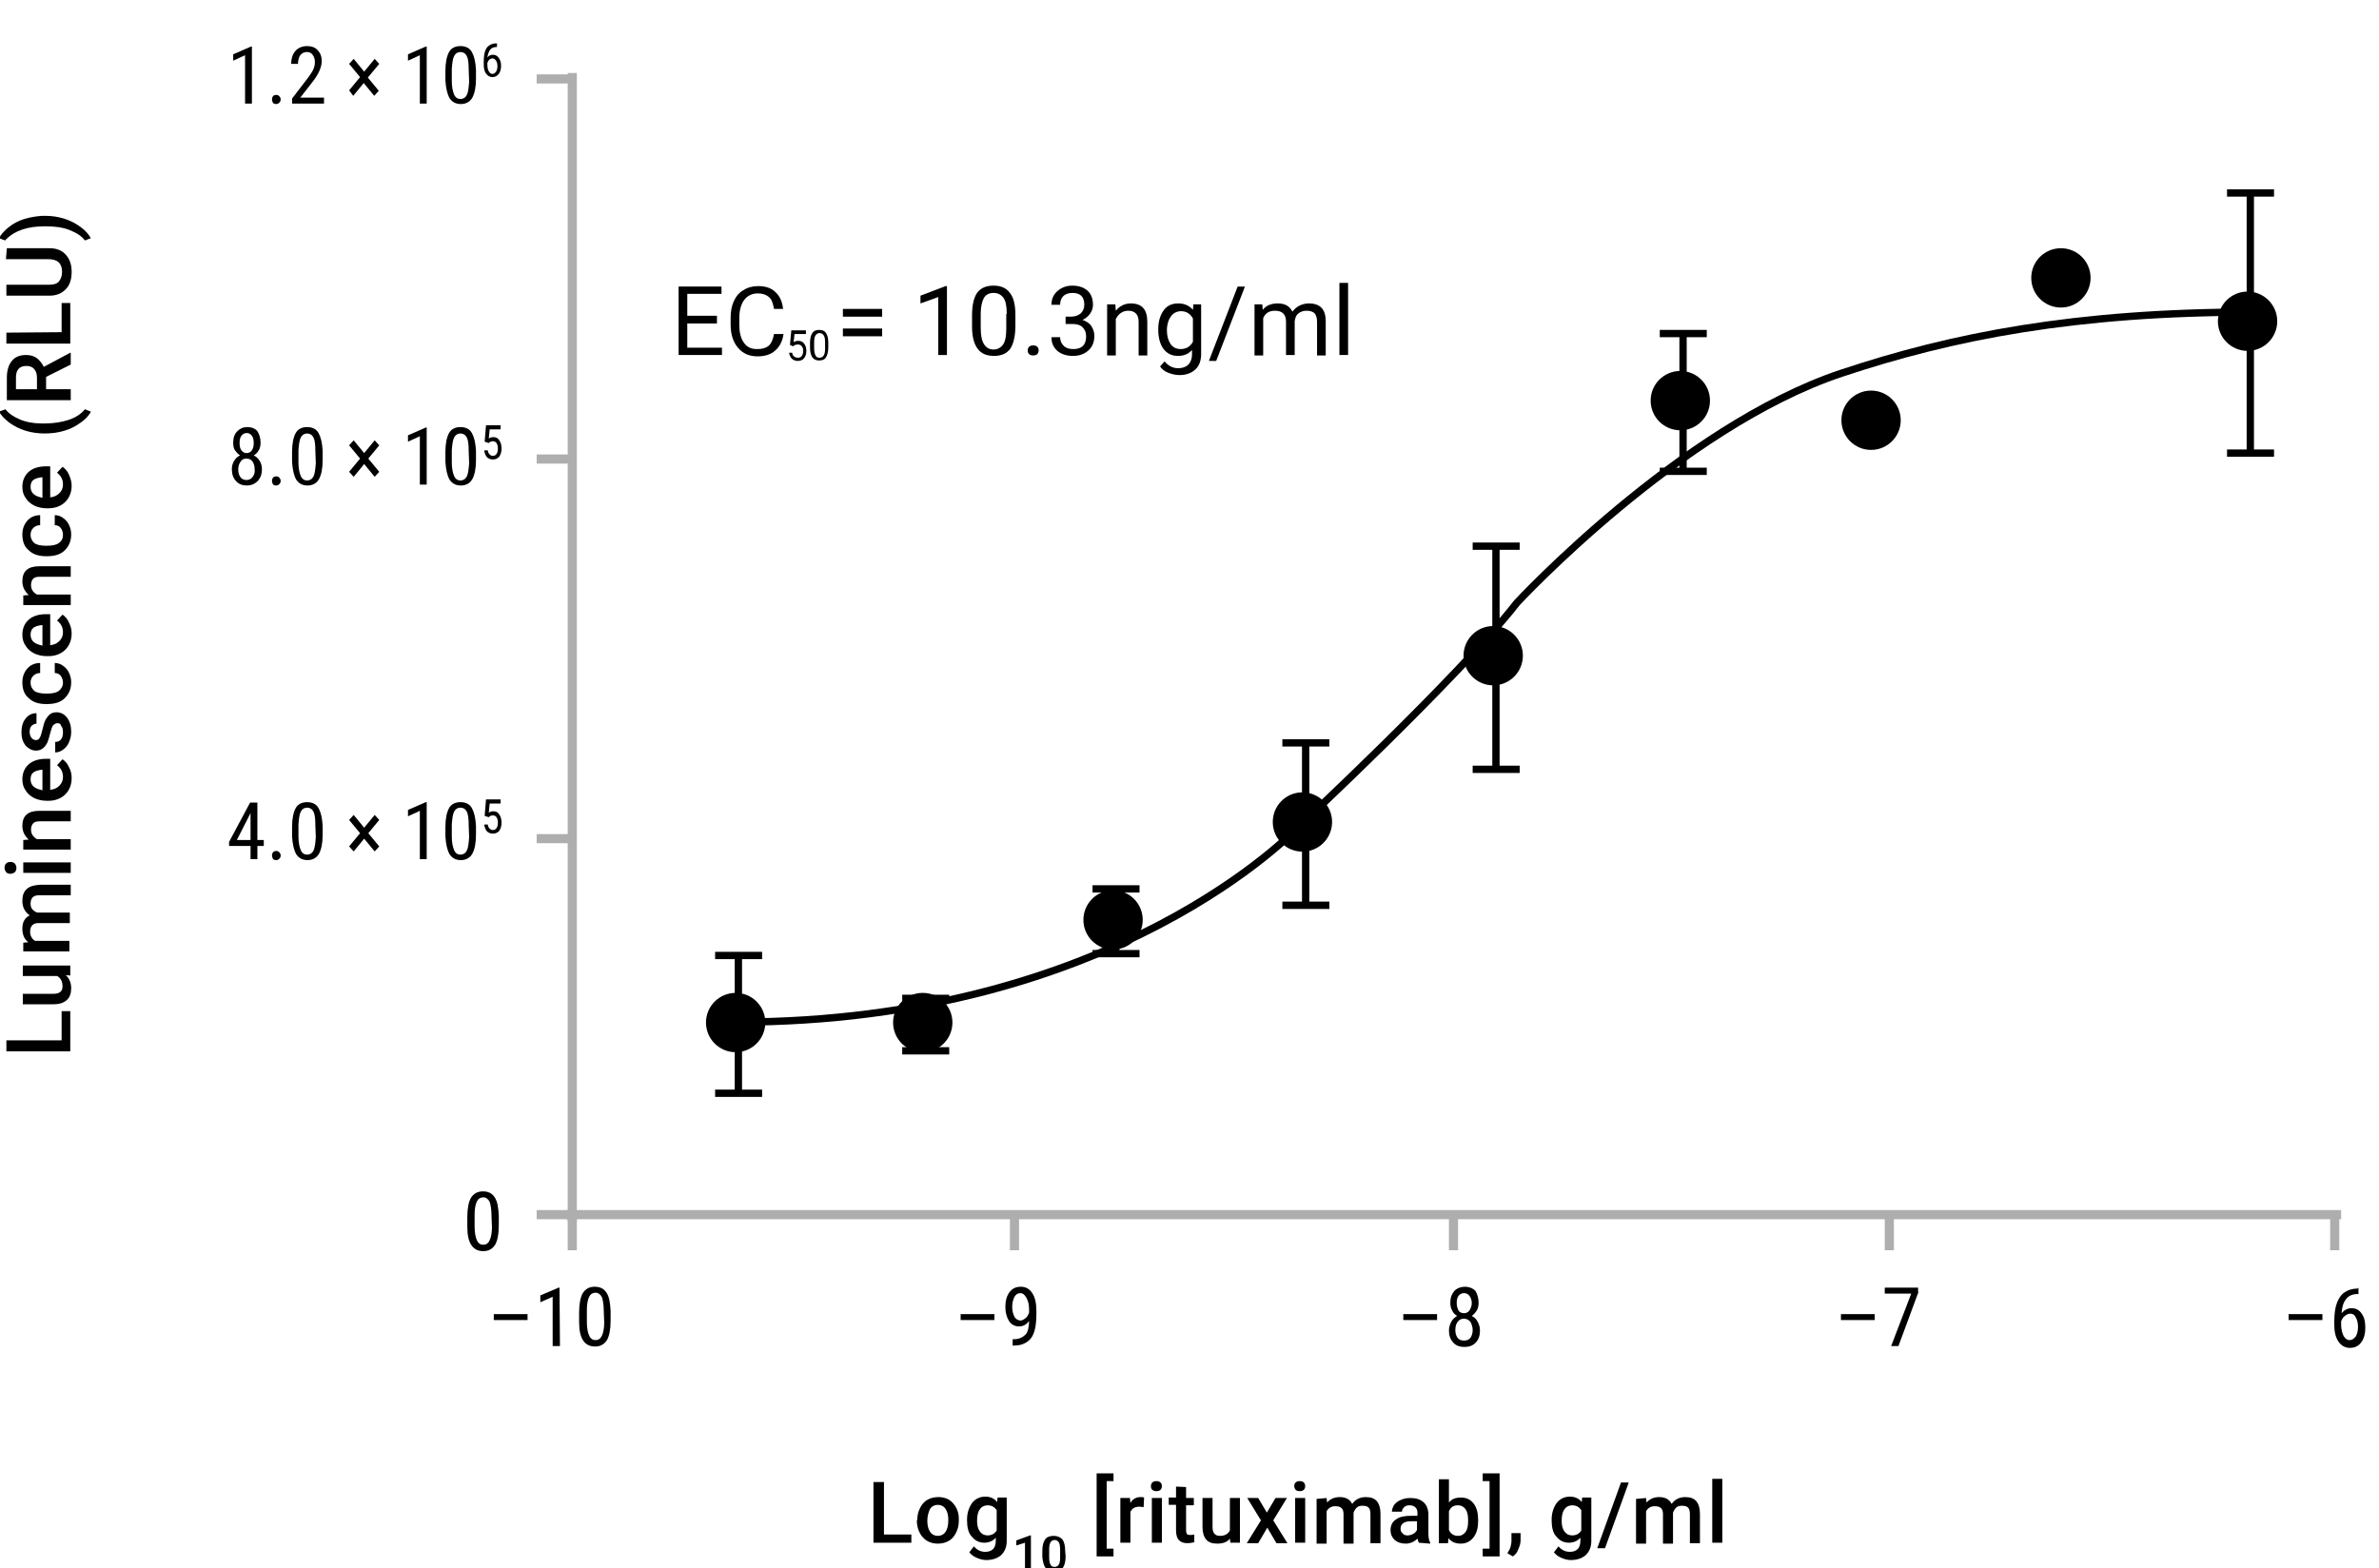 <?xml version="1.0" encoding="utf-8"?>
<!-- Generator: Adobe Illustrator 27.8.1, SVG Export Plug-In . SVG Version: 6.00 Build 0)  -->
<svg version="1.1" id="_x31_6502mb-a" xmlns="http://www.w3.org/2000/svg" xmlns:xlink="http://www.w3.org/1999/xlink" x="0px"
	 y="0px" viewBox="0 0 521.3 343.7" style="enable-background:new 0 0 521.3 343.7;" xml:space="preserve">
<style type="text/css">
	.st0{fill:none;stroke:#AEAEAE;stroke-width:2;stroke-miterlimit:10;}
	.st1{fill:none;stroke:#000000;stroke-width:1.6;stroke-linejoin:round;}
	.st2{stroke:#000000;stroke-width:1.6;stroke-miterlimit:10;}
	.st3{fill:none;}
	.st4{fill:#010101;}
</style>
<path d="M56.4,184.1h1.4v1.3h-1.4v2.9h-1.5v-2.9h-4.7v-0.9l4.6-8.6h1.6C56.4,175.9,56.4,184.1,56.4,184.1z M51.9,184.1h3v-5.9
	L51.9,184.1z"/>
<path d="M59.6,187.5c0-0.3,0.1-0.5,0.2-0.7c0.2-0.2,0.4-0.3,0.7-0.3s0.6,0.1,0.7,0.3c0.2,0.2,0.3,0.4,0.3,0.7s-0.1,0.5-0.3,0.7
	s-0.4,0.3-0.7,0.3s-0.6-0.1-0.7-0.3C59.7,188,59.6,187.7,59.6,187.5z"/>
<path d="M70.7,183c0,1.8-0.3,3.2-0.8,4.1c-0.5,0.9-1.4,1.4-2.5,1.4s-1.9-0.4-2.5-1.3c-0.5-0.9-0.8-2.2-0.9-3.9v-2.1
	c0-1.8,0.3-3.2,0.8-4.1c0.5-0.9,1.4-1.3,2.5-1.3s2,0.4,2.5,1.3c0.5,0.9,0.8,2.1,0.9,3.9V183L70.7,183z M69.1,180.8
	c0-1.3-0.1-2.3-0.4-2.9c-0.3-0.6-0.8-0.9-1.4-0.9s-1.1,0.3-1.4,0.9c-0.3,0.6-0.4,1.5-0.5,2.8v2.6c0,1.3,0.2,2.3,0.5,3s0.8,1,1.4,1
	s1.1-0.3,1.4-0.9c0.3-0.6,0.4-1.6,0.5-2.9L69.1,180.8L69.1,180.8z"/>
<path d="M76.5,185.5l2.4-2.9l-2.4-2.9l1-1.1l2.3,2.8l2.3-2.8l1,1.1l-2.4,2.9l2.4,2.9l-1,1.1l-2.3-2.8l-2.3,2.8L76.5,185.5
	L76.5,185.5z"/>
<path d="M93.5,188.3H92v-10.6l-2.6,1.2v-1.4l3.9-1.7h0.2V188.3L93.5,188.3z"/>
<path d="M104.3,183c0,1.8-0.3,3.2-0.8,4.1c-0.5,0.9-1.4,1.4-2.5,1.4s-1.9-0.4-2.5-1.3c-0.5-0.9-0.8-2.2-0.9-3.9v-2.1
	c0-1.8,0.3-3.2,0.8-4.1c0.5-0.9,1.4-1.3,2.5-1.3s2,0.4,2.5,1.3c0.5,0.9,0.8,2.1,0.9,3.9V183L104.3,183z M102.7,180.8
	c0-1.3-0.1-2.3-0.4-2.9s-0.8-0.9-1.4-0.9s-1.1,0.3-1.4,0.9c-0.3,0.6-0.4,1.5-0.5,2.8v2.6c0,1.3,0.2,2.3,0.5,3s0.8,1,1.4,1
	s1.1-0.3,1.4-0.9c0.3-0.6,0.4-1.6,0.5-2.9L102.7,180.8L102.7,180.8z"/>
<path d="M106.2,178.8l0.3-3.6h3.2v0.9h-2.4l-0.2,2c0.3-0.2,0.6-0.3,1-0.3c0.6,0,1,0.2,1.3,0.7c0.3,0.4,0.5,1,0.5,1.8
	s-0.2,1.3-0.5,1.8c-0.4,0.4-0.8,0.6-1.4,0.6c-0.5,0-1-0.2-1.3-0.5c-0.3-0.4-0.5-0.8-0.6-1.5h0.8c0,0.4,0.2,0.7,0.4,0.9
	s0.4,0.3,0.7,0.3c0.3,0,0.6-0.1,0.8-0.4c0.2-0.3,0.3-0.7,0.3-1.2s-0.1-0.9-0.3-1.2s-0.5-0.4-0.8-0.4s-0.5,0.1-0.7,0.2l-0.2,0.2
	L106.2,178.8L106.2,178.8z"/>
<path d="M109.3,268.6c0,1.9-0.3,3.3-0.8,4.2c-0.6,0.9-1.4,1.4-2.6,1.4c-1.1,0-2-0.4-2.6-1.3s-0.9-2.2-0.9-4v-2.2
	c0-1.9,0.3-3.3,0.8-4.2c0.6-0.9,1.4-1.4,2.6-1.4s2,0.4,2.6,1.3s0.8,2.2,0.9,4V268.6L109.3,268.6z M107.7,266.4c0-1.4-0.2-2.4-0.4-3
	c-0.3-0.6-0.8-1-1.4-1s-1.1,0.3-1.4,0.9s-0.5,1.6-0.5,2.9v2.6c0,1.3,0.2,2.4,0.5,3c0.3,0.7,0.8,1,1.4,1s1.1-0.3,1.4-1
	c0.3-0.6,0.5-1.6,0.5-2.9L107.7,266.4L107.7,266.4z"/>
<path d="M115.6,289.3h-7.4V288h7.4V289.3z"/>
<path d="M122.7,295h-1.6v-10.8l-2.7,1.2v-1.5l4-1.7h0.2L122.7,295L122.7,295z"/>
<path d="M133.8,289.5c0,1.9-0.3,3.3-0.8,4.2c-0.6,0.9-1.4,1.4-2.6,1.4c-1.1,0-2-0.4-2.6-1.3s-0.9-2.2-0.9-4v-2.2
	c0-1.9,0.3-3.3,0.8-4.2c0.6-0.9,1.4-1.4,2.6-1.4c1.2,0,2,0.4,2.6,1.3s0.8,2.2,0.9,4V289.5L133.8,289.5z M132.3,287.3
	c0-1.4-0.2-2.4-0.4-3c-0.3-0.6-0.8-1-1.4-1c-0.6,0-1.1,0.3-1.4,0.9c-0.3,0.6-0.5,1.6-0.5,2.9v2.6c0,1.3,0.2,2.4,0.5,3
	c0.3,0.7,0.8,1,1.4,1c0.6,0,1.1-0.3,1.4-1c0.3-0.6,0.5-1.6,0.5-2.9L132.3,287.3L132.3,287.3z"/>
<path d="M217.9,289.3h-7.4V288h7.4V289.3z"/>
<path d="M225.5,289.5c-0.6,0.8-1.3,1.2-2.2,1.2s-1.7-0.4-2.2-1.2s-0.8-1.8-0.8-3.1c0-1.3,0.3-2.4,0.9-3.2c0.6-0.8,1.4-1.2,2.5-1.2
	s1.9,0.5,2.5,1.4s0.9,2.2,0.9,3.9v0.5c0,1.4-0.1,2.6-0.3,3.4c-0.2,0.9-0.5,1.6-0.9,2.1s-0.9,0.9-1.6,1.2c-0.6,0.3-1.5,0.4-2.4,0.4
	v-1.4h0.3c1.1,0,1.9-0.4,2.5-1C225.2,292,225.5,290.9,225.5,289.5L225.5,289.5z M223.6,289.4c0.4,0,0.7-0.2,1.1-0.5
	c0.4-0.3,0.6-0.7,0.8-1.2V287c0-1.1-0.2-1.9-0.6-2.6s-0.8-1-1.3-1c-0.6,0-1,0.3-1.3,0.8c-0.3,0.6-0.5,1.3-0.5,2.2
	c0,0.9,0.2,1.6,0.5,2.2C222.6,289.1,223.1,289.4,223.6,289.4L223.6,289.4z"/>
<path d="M314.9,289.3h-7.4V288h7.4V289.3z"/>
<path d="M324,285.5c0,0.6-0.1,1.2-0.4,1.7s-0.7,0.9-1.1,1.2c0.6,0.3,1,0.7,1.3,1.3c0.3,0.5,0.5,1.2,0.5,1.9c0,1.1-0.3,2-0.9,2.6
	c-0.6,0.7-1.5,1-2.5,1s-1.9-0.3-2.5-1s-0.9-1.5-0.9-2.6c0-0.7,0.2-1.3,0.5-1.9s0.8-1,1.3-1.3c-0.5-0.3-0.9-0.7-1.1-1.2
	c-0.3-0.5-0.4-1.1-0.4-1.7c0-1.1,0.3-1.9,0.9-2.6c0.6-0.6,1.4-0.9,2.3-0.9s1.7,0.3,2.3,0.9C323.7,283.6,324,284.4,324,285.5
	L324,285.5z M322.7,291.5c0-0.7-0.2-1.3-0.5-1.8c-0.3-0.4-0.8-0.7-1.4-0.7s-1,0.2-1.4,0.7c-0.3,0.4-0.5,1-0.5,1.8
	c0,0.7,0.2,1.3,0.5,1.7c0.3,0.4,0.8,0.6,1.4,0.6s1.1-0.2,1.4-0.6C322.5,292.8,322.7,292.2,322.7,291.5z M322.5,285.6
	c0-0.7-0.2-1.2-0.5-1.6s-0.7-0.6-1.2-0.6s-0.9,0.2-1.2,0.6c-0.3,0.4-0.4,0.9-0.4,1.6s0.2,1.2,0.4,1.6s0.7,0.6,1.2,0.6
	s0.9-0.2,1.2-0.6C322.3,286.7,322.5,286.2,322.5,285.6z"/>
<path d="M410.8,289.3h-7.4V288h7.4V289.3z"/>
<path d="M420.4,283.1L416,295h-1.6l4.4-11.5H413v-1.3h7.3v0.9H420.4z"/>
<path d="M508.9,289.3h-7.4V288h7.4V289.3z"/>
<path d="M516.8,282.2v1.4h-0.3c-1,0-1.9,0.4-2.4,1.1c-0.6,0.7-0.9,1.7-1,3.1c0.6-0.7,1.3-1.1,2.2-1.1c0.9,0,1.7,0.4,2.2,1.2
	c0.6,0.8,0.8,1.8,0.8,3.1c0,1.3-0.3,2.4-0.9,3.2c-0.6,0.8-1.4,1.2-2.5,1.2c-1,0-1.9-0.5-2.5-1.4c-0.6-0.9-0.9-2.1-0.9-3.7v-0.6
	c0-1.8,0.2-3.2,0.6-4.2c0.4-1,0.9-1.8,1.7-2.3c0.7-0.5,1.7-0.8,2.8-0.8L516.8,282.2L516.8,282.2z M515,287.9c-0.4,0-0.8,0.2-1.2,0.5
	c-0.4,0.3-0.6,0.7-0.8,1.2v0.6c0,1,0.2,1.9,0.5,2.5s0.8,1,1.3,1c0.6,0,1-0.3,1.4-0.8c0.3-0.5,0.5-1.2,0.5-2.1s-0.2-1.6-0.5-2.1
	C516,288.2,515.6,287.9,515,287.9L515,287.9z"/>
<g>
	<path d="M193.7,336.3h6v1.8h-8.3v-13.3h2.3V336.3z"/>
	<path d="M201,333.1c0-1,0.2-1.8,0.6-2.6c0.4-0.8,0.9-1.4,1.6-1.8c0.7-0.4,1.5-0.6,2.4-0.6c1.3,0,2.4,0.4,3.2,1.3s1.3,2,1.3,3.4v0.5
		c0,1-0.2,1.8-0.6,2.6c-0.4,0.8-0.9,1.4-1.6,1.8c-0.7,0.4-1.5,0.6-2.4,0.6c-1.4,0-2.5-0.5-3.3-1.4s-1.3-2.2-1.3-3.7L201,333.1
		L201,333.1z M203.2,333.3c0,1,0.2,1.8,0.6,2.4c0.4,0.6,1,0.9,1.7,0.9s1.3-0.3,1.7-0.9s0.6-1.4,0.6-2.6c0-1-0.2-1.8-0.6-2.4
		c-0.4-0.6-1-0.9-1.7-0.9s-1.3,0.3-1.7,0.9C203.5,331.3,203.2,332.2,203.2,333.3L203.2,333.3z"/>
	<path d="M211.9,333.1c0-1.5,0.4-2.7,1.1-3.7c0.7-0.9,1.7-1.4,2.9-1.4c1.1,0,2,0.4,2.6,1.2l0.1-1h2v9.5c0,1.3-0.4,2.3-1.2,3.1
		c-0.8,0.7-1.9,1.1-3.3,1.1c-0.7,0-1.4-0.2-2.1-0.5c-0.7-0.3-1.2-0.7-1.6-1.2l1-1.3c0.7,0.8,1.5,1.2,2.5,1.2c0.7,0,1.3-0.2,1.7-0.6
		s0.6-1,0.6-1.8V337c-0.6,0.7-1.5,1.1-2.5,1.1c-1.2,0-2.1-0.5-2.8-1.4C212.2,336,211.9,334.7,211.9,333.1L211.9,333.1z M214.1,333.3
		c0,1,0.2,1.8,0.6,2.3c0.4,0.6,1,0.9,1.7,0.9c0.9,0,1.6-0.4,2-1.1V331c-0.4-0.7-1.1-1.1-2-1.1c-0.7,0-1.3,0.3-1.7,0.9
		C214.3,331.3,214.1,332.2,214.1,333.3L214.1,333.3z"/>
	<path d="M225.9,344.3h-1.3v-6.2l-1.9,0.6v-1.1l3-1.1h0.2V344.3z"/>
	<path d="M233.5,341.1c0,1.1-0.2,1.9-0.6,2.5c-0.4,0.6-1,0.8-1.9,0.8c-0.8,0-1.5-0.3-1.9-0.8s-0.6-1.4-0.7-2.4v-1.3
		c0-1.1,0.2-1.9,0.6-2.5c0.4-0.6,1.1-0.8,1.9-0.8c0.8,0,1.5,0.3,1.9,0.8s0.6,1.4,0.6,2.4L233.5,341.1z M232.3,339.6
		c0-0.7-0.1-1.3-0.3-1.6c-0.2-0.3-0.5-0.5-0.9-0.5s-0.7,0.2-0.9,0.5s-0.3,0.8-0.3,1.5v1.8c0,0.7,0.1,1.3,0.3,1.6
		c0.2,0.4,0.5,0.5,0.9,0.5s0.7-0.2,0.9-0.5s0.3-0.8,0.3-1.5V339.6L232.3,339.6z"/>
	<path d="M244,324.6h-1.5v14.8h1.5v1.7h-3.7v-18.2h3.7V324.6z"/>
	<path d="M250.6,330.3c-0.3,0-0.6-0.1-0.9-0.1c-1,0-1.7,0.4-2,1.2v6.7h-2.2v-9.8h2.1l0.1,1.1c0.5-0.9,1.3-1.3,2.2-1.3
		c0.3,0,0.6,0,0.8,0.1L250.6,330.3L250.6,330.3z"/>
	<path d="M252.2,325.7c0-0.3,0.1-0.6,0.3-0.8c0.2-0.2,0.5-0.3,0.9-0.3s0.7,0.1,0.9,0.3c0.2,0.2,0.3,0.5,0.3,0.8s-0.1,0.6-0.3,0.8
		c-0.2,0.2-0.5,0.3-0.9,0.3s-0.7-0.1-0.9-0.3C252.3,326.3,252.2,326.1,252.2,325.7z M254.6,338.1h-2.2v-9.8h2.2V338.1z"/>
	<path d="M259.9,325.9v2.4h1.7v1.6h-1.7v5.5c0,0.4,0.1,0.6,0.2,0.8c0.1,0.2,0.4,0.2,0.8,0.2c0.3,0,0.5,0,0.8-0.1v1.7
		c-0.5,0.1-1,0.2-1.5,0.2c-1.7,0-2.5-0.9-2.5-2.8v-5.6h-1.6v-1.6h1.6v-2.4L259.9,325.9L259.9,325.9z"/>
	<path d="M269.5,337.2c-0.6,0.8-1.6,1.1-2.8,1.1c-1.1,0-1.9-0.3-2.4-0.9s-0.8-1.5-0.8-2.7v-6.4h2.2v6.4c0,1.2,0.5,1.9,1.6,1.9
		s1.8-0.4,2.2-1.2v-7.1h2.2v9.8h-2.1L269.5,337.2L269.5,337.2z"/>
	<path d="M277.6,331.5l1.9-3.2h2.5l-3,4.9l3.1,5h-2.4l-2-3.4l-2,3.4h-2.5l3.1-5l-3-4.9h2.4L277.6,331.5z"/>
	<path d="M283.6,325.7c0-0.3,0.1-0.6,0.3-0.8c0.2-0.2,0.5-0.3,0.9-0.3s0.7,0.1,0.9,0.3c0.2,0.2,0.3,0.5,0.3,0.8s-0.1,0.6-0.3,0.8
		c-0.2,0.2-0.5,0.3-0.9,0.3s-0.7-0.1-0.9-0.3C283.8,326.3,283.6,326.1,283.6,325.7z M286,338.1h-2.2v-9.8h2.2V338.1z"/>
	<path d="M290.7,328.3l0.1,1c0.7-0.8,1.6-1.2,2.8-1.2c1.3,0,2.2,0.5,2.7,1.5c0.7-1,1.7-1.5,3-1.5c1.1,0,1.9,0.3,2.4,0.9
		s0.8,1.5,0.8,2.7v6.5h-2.2v-6.4c0-0.6-0.1-1.1-0.4-1.4s-0.7-0.4-1.4-0.4c-0.5,0-0.9,0.1-1.2,0.4c-0.3,0.3-0.5,0.6-0.7,1.1v6.8h-2.2
		v-6.5c0-1.2-0.6-1.7-1.8-1.7c-0.9,0-1.5,0.4-1.9,1.1v7.1h-2.2v-9.8L290.7,328.3L290.7,328.3z"/>
	<path d="M310.9,338.1c-0.1-0.2-0.2-0.5-0.3-0.9c-0.7,0.7-1.6,1.1-2.6,1.1s-1.8-0.3-2.4-0.8c-0.6-0.6-0.9-1.3-0.9-2.1
		c0-1.1,0.4-1.9,1.2-2.4c0.8-0.6,1.9-0.8,3.3-0.8h1.4v-0.6c0-0.5-0.1-0.9-0.4-1.2c-0.3-0.3-0.7-0.5-1.3-0.5c-0.5,0-0.9,0.1-1.2,0.4
		c-0.3,0.3-0.5,0.6-0.5,1H305c0-0.5,0.2-1,0.5-1.5c0.4-0.5,0.8-0.8,1.5-1.1s1.3-0.4,2.1-0.4c1.2,0,2.1,0.3,2.8,0.9
		c0.7,0.6,1,1.4,1.1,2.4v4.4c0,0.9,0.1,1.6,0.4,2.1v0.2L310.9,338.1L310.9,338.1z M308.4,336.5c0.4,0,0.8-0.1,1.2-0.3
		c0.4-0.2,0.7-0.5,0.9-0.9v-1.9h-1.2c-0.8,0-1.4,0.1-1.8,0.4s-0.6,0.7-0.6,1.2c0,0.4,0.1,0.8,0.4,1
		C307.6,336.4,308,336.5,308.4,336.5L308.4,336.5z"/>
	<path d="M323.9,333.3c0,1.5-0.3,2.7-1,3.6s-1.6,1.4-2.8,1.4c-1.2,0-2.1-0.4-2.7-1.2l-0.1,1.1h-2v-14h2.2v5.1
		c0.6-0.8,1.5-1.1,2.6-1.1c1.2,0,2.1,0.4,2.8,1.3c0.7,0.9,1,2.1,1,3.7V333.3L323.9,333.3z M321.7,333.1c0-1.1-0.2-1.9-0.6-2.4
		s-0.9-0.8-1.6-0.8c-1,0-1.6,0.4-2,1.3v4.1c0.4,0.9,1.1,1.3,2,1.3c0.7,0,1.2-0.3,1.6-0.8s0.6-1.3,0.6-2.3V333.1L321.7,333.1z"/>
	<path d="M324.9,322.9h3.7v18.2h-3.7v-1.7h1.5v-14.8h-1.5V322.9z"/>
	<path d="M331.5,341.1l-1.2-0.7c0.4-0.6,0.6-1,0.7-1.4s0.2-0.8,0.2-1.3V336h2v1.6c0,0.6-0.2,1.3-0.5,1.9
		C332.5,340.2,332.1,340.7,331.5,341.1L331.5,341.1z"/>
	<path d="M340,333.1c0-1.5,0.4-2.7,1.1-3.7c0.7-0.9,1.7-1.4,2.9-1.4c1.1,0,2,0.4,2.6,1.2l0.1-1h2v9.5c0,1.3-0.4,2.3-1.2,3.1
		c-0.8,0.7-1.9,1.1-3.3,1.1c-0.7,0-1.4-0.2-2.1-0.5s-1.2-0.7-1.6-1.2l1-1.3c0.7,0.8,1.5,1.2,2.5,1.2c0.7,0,1.3-0.2,1.7-0.6
		c0.4-0.4,0.6-1,0.6-1.8V337c-0.6,0.7-1.5,1.1-2.5,1.1c-1.2,0-2.1-0.5-2.8-1.4C340.3,336,340,334.7,340,333.1L340,333.1z
		 M342.2,333.3c0,1,0.2,1.8,0.6,2.3c0.4,0.6,1,0.9,1.7,0.9c0.9,0,1.6-0.4,2-1.1V331c-0.4-0.7-1.1-1.1-2-1.1c-0.7,0-1.3,0.3-1.7,0.9
		C342.4,331.3,342.2,332.2,342.2,333.3L342.2,333.3z"/>
	<path d="M351.7,339.3H350l5.2-14.4h1.7L351.7,339.3z"/>
	<path d="M360.7,328.3l0.1,1c0.7-0.8,1.6-1.2,2.8-1.2c1.3,0,2.2,0.5,2.7,1.5c0.7-1,1.7-1.5,3-1.5c1.1,0,1.9,0.3,2.4,0.9
		s0.8,1.5,0.8,2.7v6.5h-2.2v-6.4c0-0.6-0.1-1.1-0.4-1.4s-0.7-0.4-1.4-0.4c-0.5,0-0.9,0.1-1.2,0.4c-0.3,0.3-0.5,0.6-0.7,1.1v6.8h-2.2
		v-6.5c0-1.2-0.6-1.7-1.8-1.7c-0.9,0-1.5,0.4-1.9,1.1v7.1h-2.2v-9.8L360.7,328.3L360.7,328.3z"/>
	<path d="M377.4,338.1h-2.2v-14h2.2V338.1z"/>
</g>
<path d="M57.1,97c0,0.6-0.1,1.2-0.4,1.7c-0.3,0.5-0.7,0.9-1.1,1.1c0.6,0.3,1,0.7,1.3,1.2s0.5,1.1,0.5,1.8c0,1.1-0.3,1.9-0.9,2.6
	c-0.6,0.6-1.4,1-2.4,1s-1.8-0.3-2.4-1c-0.6-0.6-0.9-1.5-0.9-2.6c0-0.7,0.2-1.3,0.5-1.8s0.7-0.9,1.3-1.2c-0.5-0.3-0.8-0.7-1.1-1.1
	s-0.4-1-0.4-1.7c0-1.1,0.3-1.9,0.9-2.5c0.6-0.6,1.3-0.9,2.2-0.9s1.7,0.3,2.2,0.9C56.8,95.1,57.1,96,57.1,97z M55.8,102.8
	c0-0.7-0.2-1.3-0.5-1.7s-0.8-0.6-1.3-0.6c-0.6,0-1,0.2-1.3,0.7c-0.3,0.4-0.5,1-0.5,1.7s0.2,1.3,0.5,1.7s0.8,0.6,1.3,0.6
	s1-0.2,1.3-0.6C55.7,104.1,55.9,103.6,55.8,102.8L55.8,102.8z M55.6,97.1c0-0.6-0.1-1.2-0.4-1.6c-0.3-0.4-0.7-0.6-1.1-0.6
	c-0.5,0-0.9,0.2-1.2,0.6s-0.4,0.9-0.4,1.6s0.1,1.2,0.4,1.6c0.3,0.4,0.7,0.6,1.1,0.6c0.5,0,0.9-0.2,1.2-0.6
	C55.5,98.2,55.6,97.7,55.6,97.1z"/>
<path d="M59.6,105.4c0-0.3,0.1-0.5,0.2-0.7c0.2-0.2,0.4-0.3,0.7-0.3s0.6,0.1,0.7,0.3c0.2,0.2,0.3,0.4,0.3,0.7s-0.1,0.5-0.3,0.7
	s-0.4,0.3-0.7,0.3s-0.6-0.1-0.7-0.3C59.7,105.9,59.6,105.7,59.6,105.4z"/>
<path d="M70.7,100.9c0,1.8-0.3,3.2-0.8,4.1c-0.5,0.9-1.4,1.4-2.5,1.4s-1.9-0.4-2.5-1.3c-0.5-0.9-0.8-2.2-0.9-3.9V99
	c0-1.8,0.3-3.2,0.8-4.1s1.4-1.3,2.5-1.3s2,0.4,2.5,1.3s0.8,2.1,0.9,3.9V100.9L70.7,100.9z M69.1,98.8c0-1.3-0.1-2.3-0.4-2.9
	S67.9,95,67.3,95s-1.1,0.3-1.4,0.9s-0.4,1.5-0.5,2.8v2.6c0,1.3,0.2,2.3,0.5,3s0.8,1,1.4,1s1.1-0.3,1.4-0.9c0.3-0.6,0.4-1.6,0.5-2.9
	L69.1,98.8L69.1,98.8z"/>
<path d="M76.5,103.4l2.4-2.9l-2.4-2.9l1-1.1l2.3,2.8l2.3-2.8l1,1.1l-2.4,2.9l2.4,2.9l-1,1.1l-2.3-2.8l-2.3,2.8L76.5,103.4
	L76.5,103.4z"/>
<path d="M93.5,106.2H92V95.6l-2.6,1.2v-1.4l3.9-1.7h0.2V106.2L93.5,106.2z"/>
<path d="M104.3,100.9c0,1.8-0.3,3.2-0.8,4.1c-0.5,0.9-1.4,1.4-2.5,1.4s-1.9-0.4-2.5-1.3c-0.5-0.9-0.8-2.2-0.9-3.9V99
	c0-1.8,0.3-3.2,0.8-4.1s1.4-1.3,2.5-1.3s2,0.4,2.5,1.3s0.8,2.1,0.9,3.9V100.9L104.3,100.9z M102.7,98.8c0-1.3-0.1-2.3-0.4-2.9
	s-0.8-0.9-1.4-0.9s-1.1,0.3-1.4,0.9s-0.4,1.5-0.5,2.8v2.6c0,1.3,0.2,2.3,0.5,3s0.8,1,1.4,1s1.1-0.3,1.4-0.9c0.3-0.6,0.4-1.6,0.5-2.9
	L102.7,98.8L102.7,98.8z"/>
<path d="M106.2,96.8l0.3-3.6h3.2v0.9h-2.4l-0.2,2c0.3-0.2,0.6-0.3,1-0.3c0.6,0,1,0.2,1.3,0.7c0.3,0.4,0.5,1,0.5,1.8
	s-0.2,1.3-0.5,1.8c-0.4,0.4-0.8,0.6-1.4,0.6c-0.5,0-1-0.2-1.3-0.5c-0.3-0.4-0.5-0.8-0.6-1.5h0.8c0,0.4,0.2,0.7,0.4,0.9
	s0.4,0.3,0.7,0.3c0.3,0,0.6-0.1,0.8-0.4c0.2-0.3,0.3-0.7,0.3-1.2s-0.1-0.9-0.3-1.2c-0.2-0.3-0.5-0.4-0.8-0.4s-0.5,0.1-0.7,0.2
	l-0.2,0.2L106.2,96.8L106.2,96.8z"/>
<path d="M55.2,22.7h-1.5V12.1l-2.6,1.2v-1.4l3.9-1.7h0.2L55.2,22.7L55.2,22.7z"/>
<path d="M59.6,21.8c0-0.3,0.1-0.5,0.2-0.7c0.2-0.2,0.4-0.3,0.7-0.3s0.6,0.1,0.7,0.3c0.2,0.2,0.3,0.4,0.3,0.7c0,0.3-0.1,0.5-0.3,0.7
	s-0.4,0.3-0.7,0.3s-0.6-0.1-0.7-0.3S59.6,22.1,59.6,21.8z"/>
<path d="M71,22.7h-7v-1.1l3.6-4.7c0.5-0.7,0.9-1.3,1.1-1.8s0.3-1,0.3-1.5c0-0.7-0.2-1.2-0.5-1.6c-0.3-0.4-0.7-0.6-1.2-0.6
	c-0.6,0-1.1,0.2-1.5,0.7c-0.3,0.4-0.5,1.1-0.5,1.9h-1.5c0-1.1,0.3-2.1,0.9-2.8s1.5-1.1,2.6-1.1c1,0,1.8,0.3,2.3,0.9
	c0.6,0.6,0.9,1.4,0.9,2.4c0,1.2-0.6,2.7-1.9,4.4l-2.8,3.6H71V22.7z"/>
<path d="M76.5,19.8l2.4-2.9L76.5,14l1-1.1l2.3,2.8l2.3-2.8l1,1.1l-2.5,3l2.4,2.9L82,21l-2.3-2.8L77.4,21L76.5,19.8L76.5,19.8z"/>
<path d="M93.5,22.7H92V12.1l-2.6,1.2v-1.4l3.9-1.7h0.2V22.7L93.5,22.7z"/>
<path d="M104.3,17.3c0,1.8-0.3,3.2-0.8,4.1s-1.4,1.4-2.5,1.4s-1.9-0.4-2.5-1.3c-0.5-0.9-0.8-2.2-0.9-3.9v-2.1c0-1.8,0.3-3.2,0.8-4.1
	c0.5-0.9,1.4-1.3,2.5-1.3s2,0.4,2.5,1.3c0.5,0.9,0.8,2.1,0.9,3.9V17.3L104.3,17.3z M102.7,15.2c0-1.3-0.1-2.3-0.4-2.9
	c-0.3-0.6-0.8-0.9-1.4-0.9s-1.1,0.3-1.4,0.9c-0.3,0.6-0.4,1.5-0.5,2.8v2.6c0,1.3,0.2,2.3,0.5,3s0.8,1,1.4,1s1.1-0.3,1.4-0.9
	s0.4-1.6,0.5-2.9L102.7,15.2L102.7,15.2z"/>
<path d="M108.9,9.5v0.8h-0.1c-0.6,0-1.1,0.2-1.4,0.6c-0.3,0.4-0.5,1-0.6,1.7c0.3-0.4,0.7-0.6,1.2-0.6s1,0.2,1.3,0.7
	c0.3,0.4,0.5,1,0.5,1.7c0,0.8-0.2,1.4-0.5,1.8c-0.3,0.4-0.8,0.7-1.4,0.7s-1.1-0.3-1.4-0.8c-0.4-0.5-0.5-1.2-0.5-2.1v-0.4
	c0-1,0.1-1.8,0.3-2.4c0.2-0.6,0.5-1,1-1.3S108.2,9.5,108.9,9.5L108.9,9.5L108.9,9.5z M107.9,12.8c-0.2,0-0.5,0.1-0.7,0.3
	s-0.3,0.4-0.4,0.7v0.4c0,0.6,0.1,1.1,0.3,1.4c0.2,0.4,0.5,0.6,0.8,0.6s0.6-0.2,0.8-0.5s0.3-0.7,0.3-1.2s-0.1-0.9-0.3-1.2
	S108.2,12.8,107.9,12.8z"/>
<path class="st0" d="M124,266.2h389"/>
<path class="st0" d="M125.4,267.7V16"/>
<path class="st0" d="M125.4,266.2h-7.8"/>
<path class="st0" d="M125.4,100.6h-7.8"/>
<path class="st0" d="M125.4,183.8h-7.8"/>
<path class="st0" d="M125.4,17.3h-7.8"/>
<path class="st0" d="M125.4,266.2v7.8"/>
<path class="st0" d="M511.6,266.2v7.8"/>
<path class="st0" d="M414,266.2v7.8"/>
<path class="st0" d="M318.5,266.2v7.8"/>
<path class="st0" d="M222.3,266.2v7.8"/>
<g>
	<path class="st1" d="M488,42.3h10.3"/>
	<path class="st1" d="M488,99.3h10.3"/>
	<path class="st1" d="M493.1,70.9V42.3"/>
	<path class="st1" d="M493.1,70.9v28.4"/>
	<ellipse class="st2" cx="492.5" cy="70.4" rx="5.7" ry="5.7"/>
	<path class="st1" d="M363.7,73.1H374 M363.7,103.3H374 M368.8,88.1V73.1 M368.8,88.1v15.1"/>
	<ellipse class="st2" cx="368.2" cy="87.8" rx="5.7" ry="5.7"/>
	<ellipse class="st2" cx="410" cy="92.1" rx="5.7" ry="5.7"/>
	<ellipse class="st2" cx="451.6" cy="60.9" rx="5.7" ry="5.7"/>
	<path class="st1" d="M322.7,119.7H333 M322.7,168.6H333 M327.8,144.2v-24.4 M327.8,144.2v24.4"/>
	<ellipse class="st2" cx="327.2" cy="143.7" rx="5.7" ry="5.7"/>
	<path class="st1" d="M281,162.8h10.3 M281,198.4h10.3 M286.1,180.6v-17.7 M286.1,180.6v17.7"/>
	
		<ellipse transform="matrix(0.16 -0.987 0.987 0.16 61.956 433.118)" class="st2" cx="285.5" cy="180.1" rx="5.7" ry="5.7"/>
	<path class="st1" d="M156.7,209.4H167 M156.7,239.6H167 M161.8,224.6v-15.1 M161.8,224.6v15.1"/>
	<ellipse class="st2" cx="161.2" cy="224.1" rx="5.7" ry="5.7"/>
	<path class="st1" d="M197.7,218.8h10.3 M197.7,230.3h10.3 M203,224.6v-5.8 M202.8,224.6v5.8"/>
	<ellipse class="st2" cx="202.2" cy="224.1" rx="5.7" ry="5.7"/>
	<path class="st1" d="M239.4,194.8h10.3 M239.4,209h10.3 M244.5,202v-7.2 M244.5,202v7.2"/>
	<ellipse class="st2" cx="243.9" cy="201.6" rx="5.7" ry="5.7"/>
	<path class="st1" d="M161.3,224c83.3,0,123.1-42.7,123.1-42.7s35.3-32.9,48-49.2c0,0,35.7-38.5,71.1-50.3
		c24.3-8.1,51.2-13.4,90.2-13.4"/>
</g>
<rect class="st3" width="521.3" height="343.7"/>
<g>
	<g>
		<path d="M157.1,70.9h-6.5v5.3h7.6v1.6h-9.5v-15h9.4v1.6h-7.5v4.8h6.5V70.9z"/>
		<path d="M171.7,73.1c-0.2,1.6-0.8,2.8-1.8,3.7c-1,0.9-2.3,1.3-3.9,1.3c-1.8,0-3.2-0.6-4.3-1.9c-1.1-1.3-1.6-3-1.6-5.1v-1.4
			c0-1.4,0.2-2.6,0.7-3.7c0.5-1.1,1.2-1.9,2.1-2.4c0.9-0.6,2-0.9,3.2-0.9c1.6,0,2.9,0.4,3.8,1.3c1,0.9,1.5,2.1,1.7,3.7h-2
			c-0.2-1.2-0.5-2.1-1.1-2.6c-0.6-0.5-1.4-0.8-2.4-0.8c-1.3,0-2.3,0.5-3,1.4c-0.7,0.9-1.1,2.3-1.1,4v1.5c0,1.6,0.3,2.9,1,3.9
			c0.7,1,1.6,1.4,2.9,1.4c1.1,0,1.9-0.2,2.5-0.7s1-1.4,1.2-2.6H171.7z"/>
		<path d="M193.3,69.4h-8.6v-1.7h8.6V69.4z M193.3,73.7h-8.6v-1.7h8.6V73.7z"/>
		<path d="M207.5,77.8h-1.9V65.1l-3.9,1.4v-1.7l5.5-2.1h0.3V77.8z"/>
		<path d="M222.5,71.4c0,2.2-0.4,3.9-1.1,5c-0.8,1.1-2,1.6-3.6,1.6c-1.6,0-2.8-0.5-3.6-1.6c-0.8-1.1-1.2-2.7-1.2-4.8v-2.5
			c0-2.2,0.4-3.9,1.1-4.9c0.8-1.1,2-1.6,3.6-1.6c1.6,0,2.8,0.5,3.6,1.6c0.8,1,1.2,2.6,1.2,4.8V71.4z M220.6,68.8
			c0-1.6-0.2-2.8-0.7-3.5s-1.2-1.1-2.2-1.1c-1,0-1.7,0.4-2.1,1.1c-0.4,0.7-0.7,1.9-0.7,3.4v3.1c0,1.6,0.2,2.8,0.7,3.6
			c0.5,0.8,1.2,1.2,2.1,1.2c0.9,0,1.6-0.4,2.1-1.1s0.7-1.9,0.7-3.4V68.8z"/>
		<path d="M225.2,76.8c0-0.3,0.1-0.6,0.3-0.8c0.2-0.2,0.5-0.3,0.9-0.3c0.4,0,0.7,0.1,0.9,0.3c0.2,0.2,0.3,0.5,0.3,0.8
			c0,0.3-0.1,0.6-0.3,0.8c-0.2,0.2-0.5,0.3-0.9,0.3c-0.4,0-0.7-0.1-0.9-0.3C225.3,77.4,225.2,77.2,225.2,76.8z"/>
		<path d="M233.3,69.4h1.4c0.9,0,1.6-0.3,2.1-0.7c0.5-0.5,0.8-1.1,0.8-1.9c0-1.8-0.9-2.6-2.6-2.6c-0.8,0-1.5,0.2-2,0.7
			c-0.5,0.5-0.7,1.1-0.7,1.9h-1.9c0-1.2,0.4-2.2,1.3-3c0.9-0.8,2-1.2,3.3-1.2c1.4,0,2.5,0.4,3.3,1.1s1.2,1.8,1.2,3.1
			c0,0.7-0.2,1.3-0.6,1.9c-0.4,0.6-1,1.1-1.7,1.4c0.8,0.3,1.5,0.7,1.9,1.3s0.7,1.3,0.7,2.2c0,1.3-0.4,2.4-1.3,3.2s-2,1.2-3.4,1.2
			s-2.6-0.4-3.4-1.1c-0.9-0.8-1.3-1.8-1.3-3h1.9c0,0.8,0.3,1.4,0.8,1.9c0.5,0.5,1.2,0.7,2.1,0.7c0.9,0,1.6-0.2,2.1-0.7
			c0.5-0.5,0.7-1.2,0.7-2.1c0-0.9-0.3-1.5-0.8-2c-0.5-0.5-1.3-0.7-2.3-0.7h-1.4V69.4z"/>
		<path d="M244.4,66.7l0.1,1.4c0.9-1.1,2-1.6,3.3-1.6c2.4,0,3.6,1.3,3.6,4v7.4h-1.9v-7.4c0-0.8-0.2-1.4-0.6-1.8
			c-0.4-0.4-0.9-0.6-1.7-0.6c-0.6,0-1.2,0.2-1.6,0.5c-0.5,0.3-0.8,0.8-1.1,1.3v8h-1.9V66.7H244.4z"/>
		<path d="M253.8,72.2c0-1.7,0.4-3.1,1.2-4.2s1.9-1.5,3.2-1.5c1.4,0,2.4,0.5,3.2,1.4l0.1-1.2h1.7v10.9c0,1.4-0.4,2.6-1.3,3.4
			c-0.9,0.8-2,1.2-3.5,1.2c-0.8,0-1.6-0.2-2.4-0.5c-0.8-0.3-1.4-0.8-1.8-1.4l1-1.1c0.8,1,1.8,1.5,3,1.5c0.9,0,1.7-0.3,2.2-0.8
			c0.5-0.5,0.8-1.3,0.8-2.2v-1c-0.8,0.9-1.8,1.3-3.1,1.3c-1.3,0-2.4-0.5-3.2-1.6C254.2,75.4,253.8,74,253.8,72.2z M255.7,72.4
			c0,1.3,0.3,2.2,0.8,3c0.5,0.7,1.2,1.1,2.2,1.1c1.2,0,2.1-0.5,2.7-1.6v-5.1c-0.6-1.1-1.5-1.6-2.6-1.6c-0.9,0-1.7,0.4-2.2,1.1
			S255.7,71,255.7,72.4z"/>
		<path d="M266.5,79.1h-1.6l6.3-16.3h1.6L266.5,79.1z"/>
		<path d="M276.6,66.7l0.1,1.2c0.8-1,1.9-1.4,3.3-1.4c1.6,0,2.6,0.6,3.2,1.8c0.4-0.5,0.9-1,1.5-1.3c0.6-0.3,1.3-0.5,2.1-0.5
			c2.5,0,3.7,1.3,3.7,3.9v7.5h-1.9v-7.4c0-0.8-0.2-1.4-0.5-1.8c-0.4-0.4-1-0.6-1.8-0.6c-0.7,0-1.3,0.2-1.8,0.6
			c-0.5,0.4-0.7,1-0.8,1.7v7.4h-1.9v-7.3c0-1.6-0.8-2.4-2.4-2.4c-1.3,0-2.1,0.5-2.6,1.6v8.2h-1.9V66.7H276.6z"/>
		<path d="M295.4,77.8h-1.9V62h1.9V77.8z"/>
	</g>
	<g>
		<path d="M173.1,75.6l0.3-3.2h3.2v0.8h-2.5l-0.2,1.8c0.3-0.2,0.6-0.3,1-0.3c0.6,0,1,0.2,1.3,0.6c0.3,0.4,0.5,0.9,0.5,1.6
			c0,0.7-0.2,1.2-0.5,1.6c-0.3,0.4-0.8,0.6-1.4,0.6c-0.5,0-1-0.2-1.3-0.5c-0.3-0.3-0.5-0.8-0.6-1.3h0.7c0,0.4,0.2,0.7,0.4,0.8
			c0.2,0.2,0.5,0.3,0.8,0.3c0.4,0,0.7-0.1,0.9-0.4c0.2-0.3,0.3-0.6,0.3-1.1c0-0.4-0.1-0.8-0.3-1c-0.2-0.3-0.5-0.4-0.9-0.4
			c-0.3,0-0.6,0.1-0.8,0.2l-0.2,0.2L173.1,75.6z"/>
		<path d="M181.5,76.1c0,1-0.2,1.7-0.5,2.2c-0.3,0.5-0.8,0.7-1.5,0.7c-0.7,0-1.1-0.2-1.5-0.7c-0.3-0.5-0.5-1.1-0.5-2.1v-1.1
			c0-1,0.2-1.7,0.5-2.1c0.3-0.5,0.8-0.7,1.5-0.7c0.7,0,1.2,0.2,1.5,0.7c0.3,0.4,0.5,1.1,0.5,2.1V76.1z M180.8,75
			c0-0.7-0.1-1.2-0.3-1.5c-0.2-0.3-0.5-0.5-0.9-0.5c-0.4,0-0.7,0.2-0.9,0.5c-0.2,0.3-0.3,0.8-0.3,1.5v1.3c0,0.7,0.1,1.2,0.3,1.6
			s0.5,0.5,0.9,0.5c0.4,0,0.7-0.2,0.9-0.5c0.2-0.3,0.3-0.8,0.3-1.5V75z"/>
	</g>
</g>
<path class="st4" d="M13.5,228v-6.4h1.9v8.8h-14V228L13.5,228L13.5,228z"/>
<path class="st4" d="M14.4,213.7c0.8,0.7,1.2,1.7,1.2,2.9c0,1.1-0.3,2-1,2.6s-1.6,0.9-2.9,0.9H5v-2.3h6.7c1.3,0,2-0.5,2-1.6
	s-0.4-1.9-1.2-2.3H5v-2.3h10.4v2.2L14.4,213.7L14.4,213.7z"/>
<path class="st4" d="M5.1,206.6l1.1-0.1c-0.9-0.7-1.3-1.7-1.3-3c0-1.4,0.5-2.3,1.6-2.9c-1.1-0.8-1.6-1.8-1.6-3.2c0-1.1,0.3-2,1-2.6
	s1.6-0.8,2.8-0.9h6.8v2.3H8.7c-0.7,0-1.1,0.1-1.5,0.4c-0.3,0.3-0.5,0.8-0.5,1.4c0,0.5,0.1,1,0.4,1.3s0.7,0.6,1.1,0.7h7.1v2.3H8.4
	c-1.2,0-1.8,0.7-1.8,1.9c0,0.9,0.4,1.6,1.1,2h7.5v2.3H5.1V206.6L5.1,206.6z"/>
<path class="st4" d="M2.3,191.5c-0.4,0-0.7-0.1-0.9-0.3c-0.2-0.2-0.4-0.6-0.4-1s0.1-0.8,0.4-1c0.2-0.2,0.5-0.3,0.9-0.3
	s0.6,0.1,0.9,0.3c0.2,0.2,0.4,0.6,0.4,1s-0.1,0.7-0.4,1C3,191.3,2.7,191.5,2.3,191.5z M15.5,189v2.3H5.1V189H15.5z"/>
<path class="st4" d="M5.1,184.1l1.2-0.1c-0.9-0.8-1.4-1.8-1.4-3c0-2.2,1.2-3.3,3.7-3.3h6.9v2.3H8.8c-0.7,0-1.2,0.1-1.5,0.4
	c-0.3,0.3-0.5,0.8-0.5,1.4c0,0.9,0.4,1.6,1.3,2.1h7.4v2.3H5.1V184.1L5.1,184.1z"/>
<path class="st4" d="M15.7,170.5c0,1.5-0.5,2.7-1.4,3.6c-0.9,0.9-2.2,1.4-3.7,1.4h-0.3c-1,0-2-0.2-2.8-0.6c-0.8-0.4-1.5-1-1.9-1.7
	c-0.5-0.7-0.7-1.5-0.7-2.4c0-1.4,0.5-2.5,1.4-3.3s2.2-1.2,3.8-1.2H11v6.8c0.9-0.1,1.5-0.4,2-0.9s0.8-1.1,0.8-1.9
	c0-1.1-0.4-1.9-1.3-2.6l1.2-1.3c0.6,0.4,1.1,1,1.4,1.7C15.5,168.8,15.7,169.6,15.7,170.5L15.7,170.5z M6.7,170.8
	c0,0.6,0.2,1.2,0.7,1.6c0.4,0.4,1.1,0.6,1.9,0.8v-4.5H9.1c-0.8,0.1-1.4,0.3-1.8,0.6C6.9,169.6,6.7,170.1,6.7,170.8L6.7,170.8z"/>
<path class="st4" d="M12.6,158.5c-0.4,0-0.7,0.2-1,0.5c-0.2,0.3-0.4,0.9-0.6,1.7s-0.4,1.5-0.6,2c-0.6,1.2-1.4,1.8-2.5,1.8
	c-0.9,0-1.6-0.4-2.3-1.1c-0.6-0.8-0.9-1.7-0.9-2.9s0.3-2.3,0.9-3c0.6-0.8,1.4-1.2,2.4-1.2v2.3c-0.4,0-0.8,0.2-1.1,0.5
	c-0.3,0.3-0.4,0.8-0.4,1.3s0.1,0.9,0.4,1.3c0.2,0.3,0.6,0.5,1,0.5s0.6-0.2,0.8-0.5c0.2-0.3,0.4-0.9,0.6-1.8c0.2-0.9,0.4-1.6,0.7-2.2
	c0.3-0.5,0.6-0.9,1-1.2s0.9-0.4,1.4-0.4c0.9,0,1.7,0.4,2.3,1.2c0.6,0.8,0.9,1.8,0.9,3.1c0,0.9-0.2,1.6-0.5,2.3s-0.7,1.2-1.3,1.6
	c-0.5,0.4-1.1,0.6-1.7,0.6v-2.3c0.6,0,1-0.2,1.3-0.6c0.3-0.4,0.4-0.9,0.4-1.5s-0.1-1.1-0.4-1.4C13.3,158.6,13,158.5,12.6,158.5
	L12.6,158.5z"/>
<path class="st4" d="M13.8,149.6c0-0.6-0.2-1.1-0.5-1.5s-0.8-0.6-1.3-0.6v-2.2c0.6,0,1.3,0.2,1.8,0.6c0.6,0.4,1,0.9,1.3,1.5
	s0.5,1.3,0.5,2.1c0,1.5-0.5,2.6-1.4,3.5s-2.2,1.3-3.9,1.3h-0.2c-1.6,0-2.9-0.4-3.8-1.3c-1-0.8-1.4-2-1.4-3.5c0-1.2,0.4-2.2,1.1-3
	s1.7-1.2,2.8-1.2v2.2c-0.6,0-1.1,0.2-1.5,0.6c-0.4,0.4-0.6,0.9-0.6,1.5c0,0.8,0.3,1.3,0.8,1.8C8,151.8,8.9,152,10,152h0.4
	c1.1,0,2-0.2,2.5-0.6S13.8,150.4,13.8,149.6L13.8,149.6z"/>
<path class="st4" d="M15.7,138.8c0,1.5-0.5,2.7-1.4,3.6c-0.9,0.9-2.2,1.4-3.7,1.4h-0.3c-1,0-2-0.2-2.8-0.6c-0.8-0.4-1.5-1-1.9-1.7
	c-0.5-0.7-0.7-1.5-0.7-2.4c0-1.4,0.5-2.5,1.4-3.3s2.2-1.2,3.8-1.2H11v6.8c0.9-0.1,1.5-0.4,2-0.9s0.8-1.1,0.8-1.9
	c0-1.1-0.4-1.9-1.3-2.6l1.2-1.3c0.6,0.4,1.1,1,1.4,1.7C15.5,137.2,15.7,138,15.7,138.8L15.7,138.8z M6.7,139.1
	c0,0.6,0.2,1.2,0.7,1.6c0.4,0.4,1.1,0.6,1.9,0.8V137H9.1c-0.8,0.1-1.4,0.3-1.8,0.6C6.9,137.9,6.7,138.5,6.7,139.1L6.7,139.1z"/>
<path class="st4" d="M5.1,130.5l1.2-0.1c-0.9-0.8-1.4-1.8-1.4-3c0-2.2,1.2-3.3,3.7-3.3h6.9v2.3H8.8c-0.7,0-1.2,0.1-1.5,0.4
	c-0.3,0.3-0.5,0.8-0.5,1.4c0,0.9,0.4,1.6,1.3,2.1h7.4v2.3H5.1V130.5L5.1,130.5z"/>
<path class="st4" d="M13.8,117.2c0-0.6-0.2-1.1-0.5-1.5s-0.8-0.6-1.3-0.6v-2.2c0.6,0,1.3,0.2,1.8,0.6c0.6,0.4,1,0.9,1.3,1.5
	s0.5,1.3,0.5,2.1c0,1.5-0.5,2.6-1.4,3.5s-2.2,1.3-3.9,1.3h-0.2c-1.6,0-2.9-0.4-3.8-1.3c-1-0.8-1.4-2-1.4-3.5c0-1.2,0.4-2.2,1.1-3
	s1.7-1.2,2.8-1.2v2.2c-0.6,0-1.1,0.2-1.5,0.6s-0.6,0.9-0.6,1.5c0,0.8,0.3,1.3,0.8,1.8c0.5,0.4,1.4,0.6,2.5,0.6h0.4
	c1.1,0,2-0.2,2.5-0.6C13.5,118.6,13.8,118,13.8,117.2L13.8,117.2z"/>
<path class="st4" d="M15.7,106.4c0,1.5-0.5,2.7-1.4,3.6s-2.2,1.4-3.7,1.4h-0.3c-1,0-2-0.2-2.8-0.6s-1.5-1-1.9-1.7
	c-0.5-0.7-0.7-1.5-0.7-2.4c0-1.4,0.5-2.5,1.4-3.3s2.2-1.2,3.8-1.2H11v6.8c0.9-0.1,1.5-0.4,2-0.9s0.8-1.1,0.8-1.9
	c0-1.1-0.4-1.9-1.3-2.6l1.2-1.3c0.6,0.4,1.1,1,1.4,1.7S15.7,105.5,15.7,106.4L15.7,106.4z M6.7,106.7c0,0.6,0.2,1.2,0.7,1.6
	c0.4,0.4,1.1,0.6,1.9,0.8v-4.5H9.1c-0.8,0.1-1.4,0.3-1.8,0.6C6.9,105.5,6.7,106,6.7,106.7L6.7,106.7z"/>
<path class="st4" d="M9.8,95c-1.5,0-2.9-0.2-4.2-0.6c-1.3-0.4-2.5-1-3.6-1.8c-1-0.8-1.8-1.6-2.2-2.4l1.4-0.5
	c0.7,0.9,1.7,1.6,3.1,2.2s3,0.9,4.8,0.9h0.8c1.9,0,3.7-0.3,5.2-0.8s2.7-1.3,3.5-2.3l1.3,0.5c-0.4,0.9-1.2,1.7-2.2,2.4
	c-1.1,0.8-2.2,1.4-3.6,1.8C12.8,94.8,11.4,95,9.8,95L9.8,95z"/>
<path class="st4" d="M10.1,82.6v2.7h5.4v2.4h-14v-4.9c0-1.6,0.4-2.9,1.1-3.7c0.7-0.9,1.8-1.3,3.1-1.3c0.9,0,1.7,0.2,2.4,0.7
	c0.6,0.5,1.1,1.1,1.5,1.9l5.8-3.1h0.1v2.6L10.1,82.6L10.1,82.6z M8.1,85.3v-2.5c0-0.8-0.2-1.5-0.6-1.9c-0.4-0.5-1-0.7-1.7-0.7
	c-0.8,0-1.3,0.2-1.7,0.6c-0.4,0.4-0.6,1.1-0.6,1.9v2.6H8.1L8.1,85.3z"/>
<path class="st4" d="M13.5,72.8v-6.4h1.9v8.9h-14v-2.4L13.5,72.8L13.5,72.8z"/>
<path class="st4" d="M1.5,54.4h9.4c1.5,0,2.7,0.5,3.5,1.4c0.9,1,1.3,2.2,1.3,3.8c0,1.6-0.4,2.9-1.3,3.8s-2,1.4-3.6,1.4H1.4v-2.4h9.4
	c0.9,0,1.7-0.2,2.1-0.7s0.7-1.2,0.7-2.1c0-1.9-1-2.8-3-2.8H1.3L1.5,54.4L1.5,54.4z"/>
<path class="st4" d="M9.9,47.3c1.4,0,2.8,0.2,4.1,0.6s2.5,1,3.6,1.8s1.8,1.6,2.3,2.5l-1.3,0.5c-0.7-1-1.9-1.7-3.4-2.3
	s-3.3-0.8-5.2-0.8H9.8c-1.8,0-3.4,0.2-4.9,0.7s-2.6,1.2-3.5,2.1l-0.3,0.3l-1.3-0.5c0.4-0.8,1.1-1.6,2.1-2.4S4,48.4,5.3,48
	c1.3-0.4,2.6-0.6,3.9-0.7L9.9,47.3L9.9,47.3z"/>
</svg>

